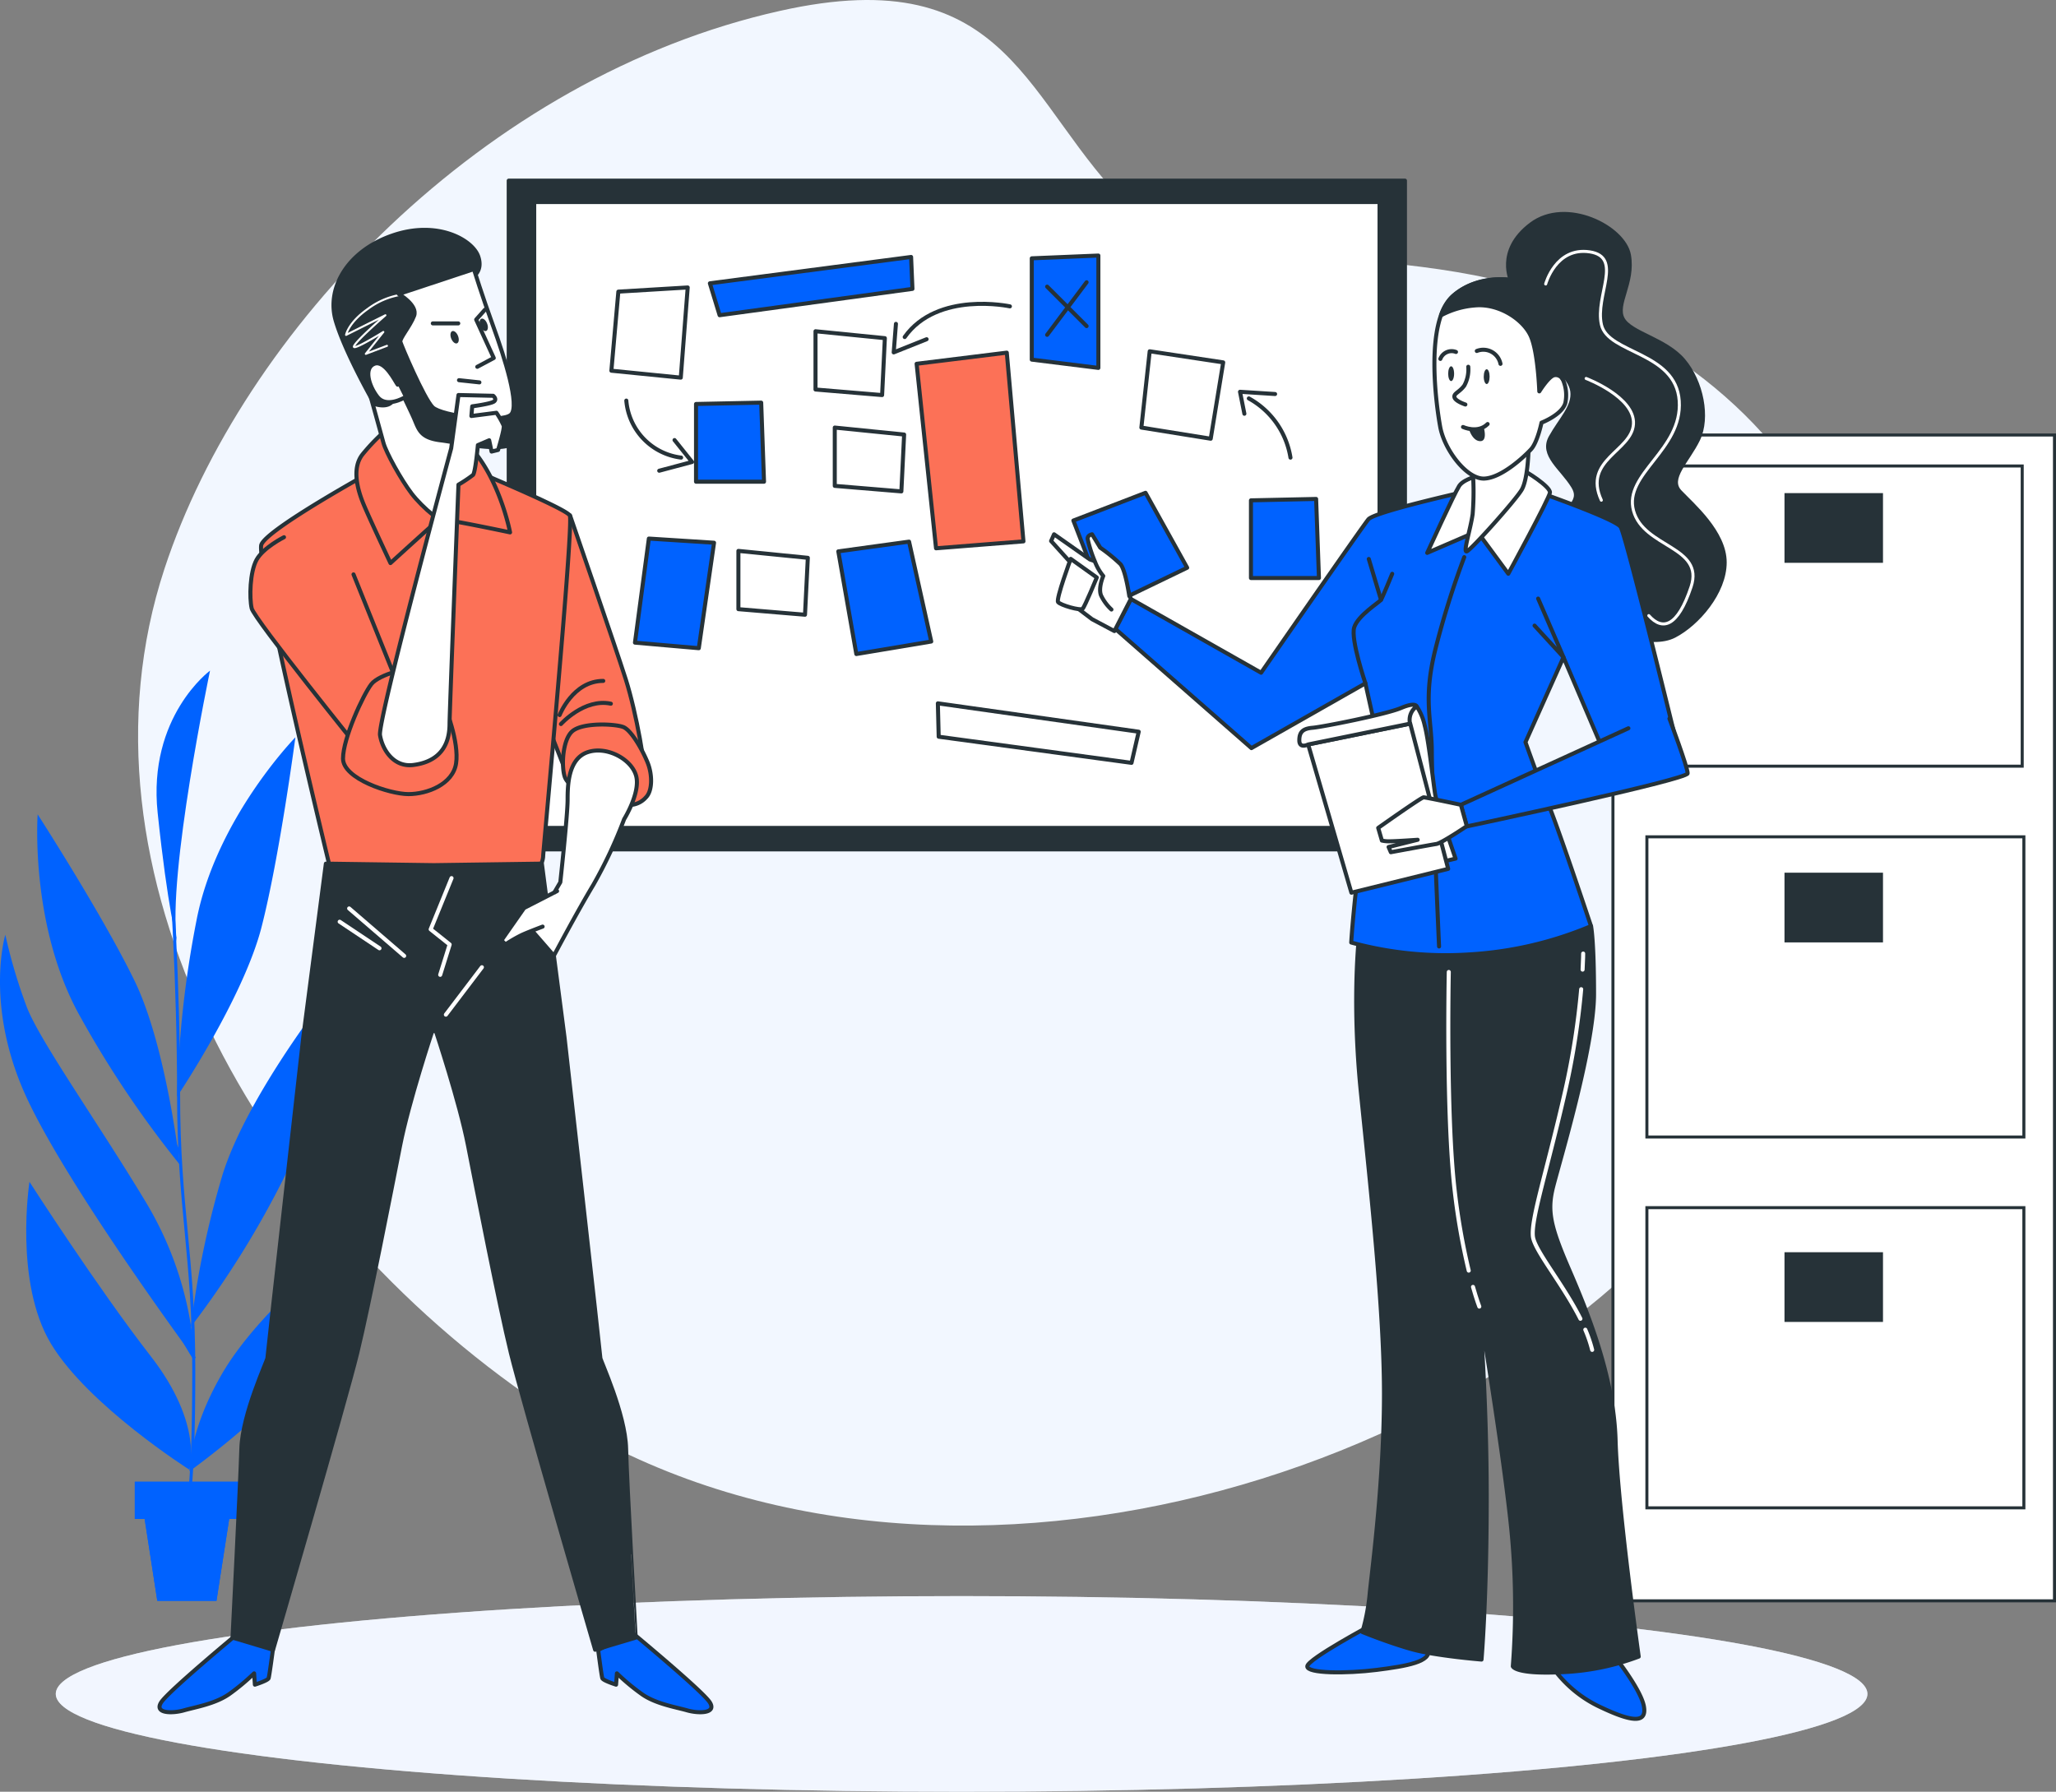 <svg xmlns="http://www.w3.org/2000/svg" width="509.389" height="443.92" viewBox="0 0 509.389 443.92">
  <rect x="0" y="0" width="509.389" height="443.92" fill="#808080" stroke="none"/>
  <g id="Brainstorming-bro" transform="translate(-52.338 -83.304)">
    <g id="freepik--background-simple--inject-1258" transform="translate(86.547 83.304)">
      <path id="Tracé_115311" data-name="Tracé 115311" d="M483.276,192.9c45.03,52.885,25.411,129.878-12.976,181.318-57.877,77.6-199.931,119.12-291.938,56.961C108.54,384.008,60.815,299.031,85.4,224.218c19.348-58.909,79.1-121.829,152.515-138.223,57.58-12.9,60.392,23.385,87.08,49.106,10.977,10.577,29.667,10.77,45.017,11.867,24.134,1.716,47.648,3.715,69.279,13.673C457.981,169.218,472.453,180.246,483.276,192.9Z" transform="translate(-78.859 -83.304)" fill="#f2f7ff"/>
    </g>
    <g id="freepik--Ground--inject-1258" transform="translate(66.155 478.75)">
      <ellipse id="Ellipse_533" data-name="Ellipse 533" cx="224.426" cy="24.237" rx="224.426" ry="24.237" transform="translate(0 0)" fill="#f2f7ff"/>
      <ellipse id="Ellipse_534" data-name="Ellipse 534" cx="224.426" cy="24.237" rx="224.426" ry="24.237" transform="translate(0 0)" fill="#f2f7ff" opacity="0.5"/>
    </g>
    <g id="freepik--file-cabinet--inject-1258" transform="translate(451.958 191.081)">
      <rect id="Rectangle_3094" data-name="Rectangle 3094" width="109.395" height="288.842" fill="#fff" stroke="#263238" stroke-miterlimit="10" stroke-width="0.75"/>
      <rect id="Rectangle_3095" data-name="Rectangle 3095" width="93.4" height="74.374" transform="translate(7.997 7.675)" fill="none" stroke="#263238" stroke-miterlimit="10" stroke-width="0.75"/>
      <rect id="Rectangle_3096" data-name="Rectangle 3096" width="93.4" height="74.374" transform="translate(8.41 99.553)" fill="none" stroke="#263238" stroke-miterlimit="10" stroke-width="0.75"/>
      <rect id="Rectangle_3097" data-name="Rectangle 3097" width="93.4" height="74.374" transform="translate(8.41 191.431)" fill="none" stroke="#263238" stroke-miterlimit="10" stroke-width="0.75"/>
      <rect id="Rectangle_3098" data-name="Rectangle 3098" width="24.404" height="17.271" transform="translate(42.501 14.395)" fill="#263238"/>
      <rect id="Rectangle_3099" data-name="Rectangle 3099" width="24.404" height="17.271" transform="translate(42.501 108.44)" fill="#263238"/>
      <rect id="Rectangle_3100" data-name="Rectangle 3100" width="24.404" height="17.271" transform="translate(42.501 202.472)" fill="#263238"/>
    </g>
    <g id="freepik--Board--inject-1258" transform="translate(178.374 128.058)">
      <rect id="Rectangle_3101" data-name="Rectangle 3101" width="222.052" height="165.685" fill="#263238" stroke="#263238" stroke-linecap="round" stroke-linejoin="round" stroke-width="1"/>
      <rect id="Rectangle_3102" data-name="Rectangle 3102" width="209.437" height="155.069" transform="translate(6.32 5.301)" fill="#fff" stroke="#263238" stroke-linecap="round" stroke-linejoin="round" stroke-width="1"/>
      <path id="Tracé_115313" data-name="Tracé 115313" d="M171.5,139.552l-1.728,19.593,17.194,1.716,1.716-22.341Z" transform="translate(-144.334 -112.052)" fill="#fff" stroke="#263238" stroke-linecap="round" stroke-linejoin="round" stroke-width="1"/>
      <path id="Tracé_115314" data-name="Tracé 115314" d="M212.68,165.43v14.447l16.5,1.367.684-14.085Z" transform="translate(-131.895 -104.251)" fill="#fff" stroke="#263238" stroke-linecap="round" stroke-linejoin="round" stroke-width="1"/>
      <path id="Tracé_115315" data-name="Tracé 115315" d="M208.98,146.93v14.434l16.5,1.38.684-14.1Z" transform="translate(-132.968 -109.614)" fill="#fff" stroke="#263238" stroke-linecap="round" stroke-linejoin="round" stroke-width="1"/>
      <path id="Tracé_115316" data-name="Tracé 115316" d="M194.17,189.12v14.434l16.5,1.38.7-14.1Z" transform="translate(-137.261 -97.384)" fill="#fff" stroke="#263238" stroke-linecap="round" stroke-linejoin="round" stroke-width="1"/>
      <path id="Tracé_115317" data-name="Tracé 115317" d="M188.69,139.187l49.854-6.527.335,7.907L191.1,147.094Z" transform="translate(-138.849 -113.75)" fill="#0062ff" stroke="#263238" stroke-linecap="round" stroke-linejoin="round" stroke-width="1"/>
      <path id="Tracé_115318" data-name="Tracé 115318" d="M232.48,218.4l49.763,7.03-1.78,7.713-47.777-6.475Z" transform="translate(-126.155 -88.896)" fill="#fff" stroke="#263238" stroke-linecap="round" stroke-linejoin="round" stroke-width="1"/>
      <path id="Tracé_115319" data-name="Tracé 115319" d="M186.03,160.975v19.258h16.846l-.7-19.593Z" transform="translate(-139.62 -105.64)" fill="#0062ff" stroke="#263238" stroke-linecap="round" stroke-linejoin="round" stroke-width="1"/>
      <path id="Tracé_115320" data-name="Tracé 115320" d="M292.62,179.488v19.245h16.846l-.7-19.593Z" transform="translate(-108.722 -100.277)" fill="#0062ff" stroke="#263238" stroke-linecap="round" stroke-linejoin="round" stroke-width="1"/>
      <path id="Tracé_115321" data-name="Tracé 115321" d="M250.52,133.074v25.1l16.5,2.051V132.39Z" transform="translate(-120.926 -113.829)" fill="#0062ff" stroke="#263238" stroke-linecap="round" stroke-linejoin="round" stroke-width="1"/>
      <path id="Tracé_115322" data-name="Tracé 115322" d="M291.847,153.527l-18.213-2.747-2.064,18.9,17.181,2.76Z" transform="translate(-114.824 -108.498)" fill="#fff" stroke="#263238" stroke-linecap="round" stroke-linejoin="round" stroke-width="1"/>
      <path id="Tracé_115323" data-name="Tracé 115323" d="M258.51,184.835l8.255,21.309,19.941-9.622L276.388,177.96Z" transform="translate(-118.61 -100.619)" fill="#0062ff" stroke="#263238" stroke-linecap="round" stroke-linejoin="round" stroke-width="1"/>
      <path id="Tracé_115324" data-name="Tracé 115324" d="M228.4,153.8l4.811,45.713,21.657-1.716-4.128-46.758Z" transform="translate(-127.338 -108.422)" fill="#fc7157" stroke="#263238" stroke-linecap="round" stroke-linejoin="round" stroke-width="1"/>
      <path id="Tracé_115325" data-name="Tracé 115325" d="M177.744,186.75,174.3,212.535l15.814,1.38,3.779-26.133Z" transform="translate(-143.02 -98.071)" fill="#0062ff" stroke="#263238" stroke-linecap="round" stroke-linejoin="round" stroke-width="1"/>
      <path id="Tracé_115326" data-name="Tracé 115326" d="M230.889,187.34l-17.529,2.412,4.463,25.436,18.561-3.1Z" transform="translate(-131.698 -97.9)" fill="#0062ff" stroke="#263238" stroke-linecap="round" stroke-linejoin="round" stroke-width="1"/>
      <path id="Tracé_115327" data-name="Tracé 115327" d="M302.529,174.5A20.419,20.419,0,0,0,292.21,159.83" transform="translate(-108.841 -105.874)" fill="none" stroke="#263238" stroke-linecap="round" stroke-linejoin="round" stroke-width="1"/>
      <path id="Tracé_115328" data-name="Tracé 115328" d="M291.6,164l-1.083-5.443,8.694.555" transform="translate(-109.331 -106.243)" fill="none" stroke="#263238" stroke-linecap="round" stroke-linejoin="round" stroke-width="1"/>
      <line id="Ligne_3029" data-name="Ligne 3029" x1="9.777" y2="13.028" transform="translate(133.399 25.178)" fill="none" stroke="#263238" stroke-linecap="round" stroke-linejoin="round" stroke-width="1"/>
      <line id="Ligne_3030" data-name="Ligne 3030" x2="9.777" y2="9.777" transform="translate(133.399 26.262)" fill="none" stroke="#263238" stroke-linecap="round" stroke-linejoin="round" stroke-width="1"/>
      <path id="Tracé_115329" data-name="Tracé 115329" d="M172.64,160.25a15.543,15.543,0,0,0,13.582,14.124" transform="translate(-143.502 -105.753)" fill="none" stroke="#263238" stroke-linecap="round" stroke-linejoin="round" stroke-width="1"/>
      <path id="Tracé_115330" data-name="Tracé 115330" d="M182.752,167.83l4.347,5.43-8.139,2.167" transform="translate(-141.67 -103.555)" fill="none" stroke="#263238" stroke-linecap="round" stroke-linejoin="round" stroke-width="1"/>
      <path id="Tracé_115331" data-name="Tracé 115331" d="M252.178,142.291s-17.929-3.87-26.068,7.6" transform="translate(-128.002 -111.141)" fill="none" stroke="#263238" stroke-linecap="round" stroke-linejoin="round" stroke-width="1"/>
      <path id="Tracé_115332" data-name="Tracé 115332" d="M224.555,145.51,224,152.579l8.152-3.263" transform="translate(-128.614 -110.025)" fill="none" stroke="#263238" stroke-linecap="round" stroke-linejoin="round" stroke-width="1"/>
    </g>
    <g id="freepik--Plants--inject-1258" transform="translate(52.338 249.461)">
      <path id="Tracé_115333" data-name="Tracé 115333" d="M122.613,325.26S105.2,339.087,96.815,353.5s-8.075,24.185-8.075,24.185,24.508-17.581,30.132-29.448A42.566,42.566,0,0,0,122.613,325.26Z" transform="translate(-41.786 -179.323)" fill="#0062ff"/>
      <path id="Tracé_115334" data-name="Tracé 115334" d="M58.182,310.31s-3.87,24.83,5.327,40.115,34.272,31.189,34.272,31.189,3.625-11.157-9.558-28.106S58.182,310.31,58.182,310.31Z" transform="translate(-50.879 -183.657)" fill="#0062ff"/>
      <path id="Tracé_115335" data-name="Tracé 115335" d="M100.543,367.846a85.261,85.261,0,0,0-12.1-38.8c-11.867-19.7-26.068-39.651-29.409-48.138a132.068,132.068,0,0,1-5.379-18.058s-4.94,16.381,4.308,38.167S100.543,367.846,100.543,367.846Z" transform="translate(-52.338 -197.414)" fill="#0062ff"/>
      <path id="Tracé_115336" data-name="Tracé 115336" d="M89,356.066A230.991,230.991,0,0,0,112.682,317.9c9.661-20.367,8.126-41.508,8.126-41.508s-18.161,23.54-23.94,41.908A225.814,225.814,0,0,0,89,356.066Z" transform="translate(-41.711 -193.49)" fill="#0062ff"/>
      <path id="Tracé_115337" data-name="Tracé 115337" d="M94.81,326.5s-3.3-29.254-11.183-45.494S59.6,239.73,59.6,239.73s-2.025,27.977,10.706,50.4A256.789,256.789,0,0,0,94.81,326.5Z" transform="translate(-50.268 -204.116)" fill="#0062ff"/>
      <path id="Tracé_115338" data-name="Tracé 115338" d="M86.36,313.919s16.407-24.443,20.9-41.921,8.4-47.068,8.4-47.068S95.97,245.078,91.145,270.372a257.269,257.269,0,0,0-4.785,43.546Z" transform="translate(-42.476 -208.407)" fill="#0062ff"/>
      <path id="Tracé_115339" data-name="Tracé 115339" d="M95.658,212.12S80.179,223.5,82.682,247.347s4.773,31.9,4.773,31.9C85.029,262.928,95.658,212.12,95.658,212.12Z" transform="translate(-43.622 -212.12)" fill="#0062ff"/>
      <path id="Tracé_115347" data-name="Tracé 115347" d="M89.414,406.76s1.419-3.779,1.419-32.557-3.766-40.1-3.766-68.363-1.9-54.73-1.9-54.73" transform="translate(-42.821 -200.818)" fill="none" stroke="#0062ff" stroke-miterlimit="10" stroke-width="0.75"/>
      <path id="Tracé_115348" data-name="Tracé 115348" d="M92.022,316.142s-10.319-22.1-14.6-30.389c-4.012-7.739-8.681-20.122-8.681-20.122" transform="translate(-47.584 -196.609)" fill="none" stroke="#0062ff" stroke-miterlimit="10" stroke-width="0.75"/>
      <path id="Tracé_115349" data-name="Tracé 115349" d="M69.36,307.54s22.908,42.566,26.249,47.351" transform="translate(-47.404 -184.46)" fill="none" stroke="#0062ff" stroke-miterlimit="10" stroke-width="0.75"/>
      <line id="Ligne_3031" data-name="Ligne 3031" y1="44.191" x2="18.536" transform="translate(47.999 114.799)" fill="none" stroke="#0062ff" stroke-miterlimit="10" stroke-width="0.75"/>
      <path id="Tracé_115350" data-name="Tracé 115350" d="M72.42,344.25c4.334,7.094,22.1,25.643,22.1,25.643s11.828-12.628,19.348-24.069" transform="translate(-46.517 -173.818)" fill="none" stroke="#0062ff" stroke-miterlimit="10" stroke-width="0.75"/>
      <line id="Ligne_3032" data-name="Ligne 3032" y1="38.671" x2="11.441" transform="translate(44.439 62.714)" fill="none" stroke="#0062ff" stroke-miterlimit="10" stroke-width="0.75"/>
      <path id="Tracé_115351" data-name="Tracé 115351" d="M104.053,367.91H78.23v9.223h2.438l3.134,20.29H98.468l3.147-20.29h2.438Z" transform="translate(-44.833 -166.96)" fill="#0062ff"/>
      <path id="Tracé_115352" data-name="Tracé 115352" d="M104.053,367.91H78.23v9.223h2.438l3.134,20.29H98.468l3.147-20.29h2.438Z" transform="translate(-44.833 -166.96)" fill="#0062ff"/>
    </g>
    <g id="freepik--character-2--inject-1258" transform="translate(312.754 136.313)">
      <path id="Tracé_115353" data-name="Tracé 115353" d="M319.5,395.434s-15.878,8.487-16.059,10.319,9.777,1.845,17.155.916,13.84-2.025,12.731-5.16-12.9-6.449-12.9-6.449Z" transform="translate(-239.966 -45.942)" fill="#0062ff" stroke="#263238" stroke-linecap="round" stroke-linejoin="round" stroke-width="1"/>
      <path id="Tracé_115354" data-name="Tracé 115354" d="M365.7,401.36s6.63,8.294,7.378,12.538-2.954,3.87-10.706.193a30.054,30.054,0,0,1-11.441-9.236Z" transform="translate(-226.199 -44.116)" fill="#0062ff" stroke="#263238" stroke-linecap="round" stroke-linejoin="round" stroke-width="1"/>
      <path id="Tracé_115355" data-name="Tracé 115355" d="M313.63,263.622s-2.025,16.046.374,39.664,5.714,53.7,5.714,74.542-2.76,42.256-3.5,49.08a50.307,50.307,0,0,1-1.845,9.971s6.269,2.58,12.176,4.244,17.336,2.58,17.336,2.58,1.29-14.576,1.29-40.218-1.844-47.235-1.844-47.235,6.088,36.71,7.933,55.168a194.1,194.1,0,0,1,.374,33.95s.555,2.025,12,1.47a60.869,60.869,0,0,0,19.193-3.87s-5.289-37.639-5.727-53.53-7-31.924-11.609-42.566-5.353-14.4-3.87-20.29,10.138-34.5,10.138-47.79-.735-16.768-.735-16.768-1.844-2.773-24.353-3.508S313.63,263.622,313.63,263.622Z" transform="translate(-237.243 -85.542)" fill="#263238" stroke="#263238" stroke-linecap="round" stroke-linejoin="round" stroke-width="1"/>
      <path id="Tracé_115356" data-name="Tracé 115356" d="M335.27,330.49c.916,3.238,1.561,4.876,1.561,4.876" transform="translate(-230.738 -64.659)" fill="none" stroke="#fff" stroke-linecap="round" stroke-linejoin="round" stroke-width="1"/>
      <path id="Tracé_115357" data-name="Tracé 115357" d="M330.646,270s-.735,35.42,1.47,54.252a164.573,164.573,0,0,0,3.47,19.735" transform="translate(-232.113 -82.194)" fill="none" stroke="#fff" stroke-linecap="round" stroke-linejoin="round" stroke-width="1"/>
      <path id="Tracé_115358" data-name="Tracé 115358" d="M356.84,338.71a32.754,32.754,0,0,1,1.7,5" transform="translate(-224.486 -62.276)" fill="none" stroke="#fff" stroke-linecap="round" stroke-linejoin="round" stroke-width="1"/>
      <path id="Tracé_115359" data-name="Tracé 115359" d="M358.748,273.31a189.453,189.453,0,0,1-3.934,25.088c-4.463,19.632-8.487,31.692-8.036,36.117.348,3.444,7.378,11.712,11.777,20.445" transform="translate(-227.413 -81.234)" fill="none" stroke="#fff" stroke-linecap="round" stroke-linejoin="round" stroke-width="1"/>
      <path id="Tracé_115360" data-name="Tracé 115360" d="M342.852,141.168s-3.87-7.61,4.85-14.189,23.037.7,24.25,7.623-3.47,12.125-1.561,15.762,10.564,5.018,15.066,10.319,6.23,14.189,3.637,19.567-7.623,9.7-4.5,12.989,11.08,10.048,11.08,17.491-6.759,15.233-12.473,18.187-16.1-1.045-21.476-3.986-9.868-11.609-8.307-19.748,7.443-8.823,4.682-13.324-7.971-7.739-5.546-12.125,5.882-7.623,5.366-11.428-5.882-7.094-5.882-7.094-5.895-13.17-7.107-15.762S342.852,141.168,342.852,141.168Z" transform="translate(-228.788 -124.4)" fill="#263238" stroke="#263238" stroke-linecap="round" stroke-linejoin="round" stroke-width="1"/>
      <path id="Tracé_115361" data-name="Tracé 115361" d="M349.23,139.665s2.5-9.21,10.887-7.959,1.29,10.887,2.928,18.058,18.432,6.707,19.271,18.858S368.488,186.681,371,195.852s17.594,8.8,14.253,18.845-7.133,10.9-10.474,7.133" transform="translate(-226.692 -122.316)" fill="none" stroke="#fff" stroke-linecap="round" stroke-linejoin="round" stroke-width="0.75"/>
      <path id="Tracé_115362" data-name="Tracé 115362" d="M357,156s12.151,4.6,11.725,11.312-12.563,8.8-7.959,18.845" transform="translate(-224.439 -115.24)" fill="none" stroke="#fff" stroke-linecap="round" stroke-linejoin="round" stroke-width="0.75"/>
      <path id="Tracé_115363" data-name="Tracé 115363" d="M357.119,177.06s-26.2,5.714-27.861,7.739-26.572,38-26.572,38L270.44,204.534l-3.87,7.391,33.717,29.551,28.235-16.046,3.315,14.937s-5.16,31.37-5.895,38.567-.929,10.706-.929,10.706a88.64,88.64,0,0,0,29.151,2.954,90.986,90.986,0,0,0,30.26-7.017s-7.2-21.593-10.151-29.151-6.088-16.42-6.088-16.42l9.416-21.038,11.609,27.216,16.433-5.908s-12.589-51.6-13.879-53.594S371.282,178,371.282,178Z" transform="translate(-250.653 -109.135)" fill="#0062ff" stroke="#263238" stroke-linecap="round" stroke-linejoin="round" stroke-width="1"/>
      <line id="Ligne_3033" data-name="Ligne 3033" x1="3.031" y1="10.126" transform="translate(78.708 85.48)" fill="none" stroke="#263238" stroke-linecap="round" stroke-linejoin="round" stroke-width="1"/>
      <path id="Tracé_115364" data-name="Tracé 115364" d="M335.57,190.32a211.147,211.147,0,0,0-7.146,22.805c-3.122,12.5-.89,17.413-.89,25.449s1.793,48.2,1.793,48.2" transform="translate(-233.205 -105.291)" fill="none" stroke="#263238" stroke-linecap="round" stroke-linejoin="round" stroke-width="1"/>
      <path id="Tracé_115365" data-name="Tracé 115365" d="M315.256,220.633s-3.689-10.887-2.773-13.84,6.282-6.269,6.643-6.823,2.773-6.449,2.773-6.449" transform="translate(-237.386 -104.364)" fill="none" stroke="#263238" stroke-linecap="round" stroke-linejoin="round" stroke-width="1"/>
      <path id="Tracé_115366" data-name="Tracé 115366" d="M347.98,198.28l6.282,14.511-7.172-7.817" transform="translate(-227.312 -102.984)" fill="none" stroke="#263238" stroke-linecap="round" stroke-linejoin="round" stroke-width="1"/>
      <path id="Tracé_115367" data-name="Tracé 115367" d="M341.046,174.546s-5.353.929-6.643,2.954-7.933,16.6-7.933,16.6l12.357-5.34,7.739,10.512s10.151-18.639,10.319-20.109-6.269-5.534-6.823-5.534S341.046,174.546,341.046,174.546Z" transform="translate(-233.289 -110.129)" fill="#fff" stroke="#263238" stroke-linecap="round" stroke-linejoin="round" stroke-width="1"/>
      <path id="Tracé_115368" data-name="Tracé 115368" d="M335.59,174.474a68.8,68.8,0,0,1,0,11.08c-.555,3.87-2.4,9.4-1.483,9.223s12.176-12.731,13.66-15.311,1.651-9.416,1.651-9.416S340.388,175.4,335.59,174.474Z" transform="translate(-231.148 -111.167)" fill="#fff" stroke="#263238" stroke-linecap="round" stroke-linejoin="round" stroke-width="1"/>
      <path id="Tracé_115369" data-name="Tracé 115369" d="M359.592,161.6s1.212-15.93-3.638-20.638-16.627-6.062-23.553.168-4.153,26.675-3.109,32.389,6.578,12.976,10.912,12.808,10.035-5.546,11.609-7.275,2.58-6.578,2.58-6.578,5.031-1.909,5.895-4.85A9.429,9.429,0,0,0,359.592,161.6Z" transform="translate(-232.887 -120.766)" fill="#fff" stroke="#263238" stroke-linecap="round" stroke-linejoin="round" stroke-width="1"/>
      <path id="Tracé_115370" data-name="Tracé 115370" d="M335.134,153.75a8.32,8.32,0,0,1-.967,4.644c-1.225,1.7-2.7,1.948-2.451,2.928s2.7,1.78,2.7,1.78" transform="translate(-231.776 -115.892)" fill="none" stroke="#263238" stroke-linecap="round" stroke-linejoin="round" stroke-width="1"/>
      <path id="Tracé_115371" data-name="Tracé 115371" d="M334.56,166.084s.851,2.722,2.722,2.722.851-3.405.851-3.405a9.662,9.662,0,0,1-3.573.684Z" transform="translate(-230.944 -112.515)" fill="#263238"/>
      <path id="Tracé_115372" data-name="Tracé 115372" d="M333.35,165.485s3.663,1.7,6.1-.735" transform="translate(-231.295 -112.704)" fill="none" stroke="#263238" stroke-linecap="round" stroke-linejoin="round" stroke-width="1"/>
      <ellipse id="Ellipse_535" data-name="Ellipse 535" cx="0.735" cy="1.832" rx="0.735" ry="1.832" transform="translate(98.379 37.742)" fill="#263238"/>
      <path id="Tracé_115373" data-name="Tracé 115373" d="M338.788,156.062c0,1.019-.322,1.832-.722,1.832s-.735-.813-.735-1.832.322-1.832.735-1.832S338.788,155.056,338.788,156.062Z" transform="translate(-230.141 -115.753)" fill="#263238"/>
      <path id="Tracé_115374" data-name="Tracé 115374" d="M329,152.672a2.98,2.98,0,0,1,3.87-1.716" transform="translate(-232.556 -116.761)" fill="none" stroke="#263238" stroke-linecap="round" stroke-linejoin="round" stroke-width="1"/>
      <path id="Tracé_115375" data-name="Tracé 115375" d="M336,150.789a4.347,4.347,0,0,1,5.869,3.186" transform="translate(-230.527 -116.84)" fill="none" stroke="#263238" stroke-linecap="round" stroke-linejoin="round" stroke-width="1"/>
      <path id="Tracé_115376" data-name="Tracé 115376" d="M355.585,140.994c-4.85-4.682-16.627-6.062-23.553.168a11.518,11.518,0,0,0-2.9,4.708,21.206,21.206,0,0,1,8.449-2.451c6.062-.529,12.125,3.637,13.853,7.739s2.038,13.557,2.038,13.557,2.257-3.637,3.637-3.986a1.9,1.9,0,0,1,2.077.864S360.435,145.663,355.585,140.994Z" transform="translate(-232.518 -120.756)" fill="#263238" stroke="#263238" stroke-linecap="round" stroke-linejoin="round" stroke-width="1"/>
      <path id="Tracé_115377" data-name="Tracé 115377" d="M374.448,223.729,332.94,242.69l1.47,5.353s54.717-11.609,54.717-13.144-4.515-13.57-4.515-13.57" transform="translate(-231.414 -96.302)" fill="#0062ff" stroke="#263238" stroke-linecap="round" stroke-linejoin="round" stroke-width="1"/>
      <path id="Tracé_115378" data-name="Tracé 115378" d="M325.647,219.037a13.774,13.774,0,0,1,1.961,4.7c.967,3.508,2.141,14.253,2.58,16.988s5.069,16.007,5.069,16.007l-3.315.787L320.41,223.332S321.945,217.863,325.647,219.037Z" transform="translate(-235.046 -97.015)" fill="#fff" stroke="#263238" stroke-linecap="round" stroke-linejoin="round" stroke-width="1"/>
      <path id="Tracé_115379" data-name="Tracé 115379" d="M303.61,227.46l10.706,36.723,23.979-5.908-9.4-35.975Z" transform="translate(-239.916 -96.021)" fill="#fff" stroke="#263238" stroke-linecap="round" stroke-linejoin="round" stroke-width="1"/>
      <path id="Tracé_115380" data-name="Tracé 115380" d="M304.1,228.513s-2.193,1.135-2.193-1.019.98-2.928,3.328-3.121,18.161-3.315,21.863-4.889,3.87-.387,3.87-.387a4.063,4.063,0,0,0-1.625,4.257Z" transform="translate(-240.409 -97.074)" fill="#fff" stroke="#263238" stroke-linecap="round" stroke-linejoin="round" stroke-width="1"/>
      <path id="Tracé_115381" data-name="Tracé 115381" d="M337.543,238.3s-8.681-1.845-9.236-1.845-11.248,7.572-11.248,7.572l.916,3.134a7.574,7.574,0,0,0,2.038.181c1.471,0,6.823-.374,6.823-.374l-7.2,1.793.555,1.29s9.958-1.845,11.261-2.038,7.559-4.424,7.559-4.424Z" transform="translate(-236.017 -91.916)" fill="#fff" stroke="#263238" stroke-linecap="round" stroke-linejoin="round" stroke-width="1"/>
      <path id="Tracé_115382" data-name="Tracé 115382" d="M271.759,194.972l-7.933-2.812-8.861-6.23-.735,1.664,7.094,7.855-3.031,6.9,6.088,4.618,5.534,2.941,4.063-7.933Z" transform="translate(-254.23 -106.564)" fill="#fff" stroke="#263238" stroke-linecap="round" stroke-linejoin="round" stroke-width="1"/>
      <path id="Tracé_115383" data-name="Tracé 115383" d="M271.572,201.241s-.916-6.449-2.206-7.933a41.279,41.279,0,0,0-4.992-4.063l-2.025-3.315s-1.109.181-1.109,1.109a32.7,32.7,0,0,0,1.845,5.714,12.28,12.28,0,0,0,2.038,3.508s-1.29,2.954-.555,4.8a11.364,11.364,0,0,0,2.58,3.508" transform="translate(-252.198 -106.564)" fill="#fff" stroke="#263238" stroke-linecap="round" stroke-linejoin="round" stroke-width="1"/>
      <path id="Tracé_115384" data-name="Tracé 115384" d="M258.717,190.65s-3.689,9.958-3.134,10.706,5.534,2.206,6.088,1.651,3.508-7.739,3.508-7.739Z" transform="translate(-253.854 -105.196)" fill="#fff" stroke="#263238" stroke-linecap="round" stroke-linejoin="round" stroke-width="1"/>
      <path id="Tracé_115385" data-name="Tracé 115385" d="M356.462,266.46s0,1.419-.142,3.986" transform="translate(-224.636 -83.22)" fill="none" stroke="#fff" stroke-linecap="round" stroke-linejoin="round" stroke-width="1"/>
    </g>
    <g id="freepik--character-1--inject-1258" transform="translate(91.867 140.249)">
      <path id="Tracé_115386" data-name="Tracé 115386" d="M163.23,182.3s11.209,32.428,13.815,40.631,5.16,22.624,4.592,24.83-11.209-8.616-15.608-7-4,4.6-4,4.6L157,232.541Z" transform="translate(-61.528 -111.553)" fill="#fc7157" stroke="#263238" stroke-linecap="round" stroke-linejoin="round" stroke-width="1"/>
      <path id="Tracé_115387" data-name="Tracé 115387" d="M160.08,223.558s5.792-6.449,12.37-5.043" transform="translate(-60.635 -101.113)" fill="none" stroke="#263238" stroke-linecap="round" stroke-linejoin="round" stroke-width="1"/>
      <path id="Tracé_115388" data-name="Tracé 115388" d="M159.83,222.552s3.289-8.462,10.809-8.462" transform="translate(-60.707 -102.337)" fill="none" stroke="#263238" stroke-linecap="round" stroke-linejoin="round" stroke-width="1"/>
      <path id="Tracé_115389" data-name="Tracé 115389" d="M166.43,240.115s-4.411-2.206-5.4-4.4-.813-9.416,1.793-11.609,10.616-1.806,12.615-1.006,4.8,5.8,6.011,8.81,1.2,7-.413,8.6a5.508,5.508,0,0,1-5.159,1.806C174.053,241.921,166.43,240.115,166.43,240.115Z" transform="translate(-60.523 -99.908)" fill="#fc7157" stroke="#263238" stroke-linecap="round" stroke-linejoin="round" stroke-width="1"/>
      <path id="Tracé_115390" data-name="Tracé 115390" d="M129.787,174.766s-25.8,14.189-27.229,18.058,16.768,79.07,16.768,79.07a4.386,4.386,0,0,0,4,2.8c3.005,0,45.649-.8,47.042-1.2s2.012-2.58,2.012-3.6,7.6-82.281,6.6-84.281S147.007,171,147.007,171l-11.016.4Z" transform="translate(-77.333 -114.828)" fill="#fc7157" stroke="#263238" stroke-linecap="round" stroke-linejoin="round" stroke-width="1"/>
      <path id="Tracé_115391" data-name="Tracé 115391" d="M128.682,166.171a49.569,49.569,0,0,0-6.449,6.6c-2.58,3.405-1.2,8.6.4,12.409s6.6,14.421,6.6,14.421S140.652,189.2,141.258,188.8s17.607,3.2,17.607,3.2-2-10.616-7.8-18.613-12.215-9.816-14.808-10.009S128.682,166.171,128.682,166.171Z" transform="translate(-72.022 -117.042)" fill="#fc7157" stroke="#263238" stroke-linecap="round" stroke-linejoin="round" stroke-width="1"/>
      <path id="Tracé_115392" data-name="Tracé 115392" d="M123.836,163.118s2.58,9.21,3.212,11.609,4.4,9.21,7,12.615,8.41,8.41,8.81,6.6,4-29.022,2.193-33.227-17.207-16.42-21.012-14.189S123.836,163.118,123.836,163.118Z" transform="translate(-71.588 -122)" fill="#fff" stroke="#263238" stroke-linecap="round" stroke-linejoin="round" stroke-width="1"/>
      <path id="Tracé_115393" data-name="Tracé 115393" d="M161.032,167.977s-2.193,4.4-10.2,1.2-11.415-7.8-12.409-10.809l-1.7-5.16c1.612-1.909,3.87-3.947,3.7-5.637a6.217,6.217,0,0,0-1.2-3.005l11.209-5.16s3.2-1.393,1.806-5.4-10.009-9.029-21.218-5.16-16.42,13.105-14.073,21.115,9.61,20.638,9.61,20.638,2.8,1.006,4.205-.4-.4-6.8-.4-6.8l.632-.516c1.29,2.76,4.437,9.145,5.379,11.325,1.2,2.8,1.6,4.8,6.6,5.4s17.813,3.805,19.013-.606S161.032,167.977,161.032,167.977Z" transform="translate(-73.299 -127.452)" fill="#263238" stroke="#263238" stroke-linecap="round" stroke-linejoin="round" stroke-width="1"/>
      <path id="Tracé_115394" data-name="Tracé 115394" d="M133.244,139.83a18.7,18.7,0,0,0-9.029,3.612c-4.863,3.418-5.4,6.449-5.4,6.449l9.739-4.863s-6.862,5.946-7.739,7.572,7.223-3.431,7.223-3.431l-4.334,5.417,5.237-1.986" transform="translate(-72.598 -123.864)" fill="none" stroke="#fff" stroke-linecap="round" stroke-linejoin="round" stroke-width="0.5"/>
      <path id="Tracé_115395" data-name="Tracé 115395" d="M128.93,141.166s4.8,2.8,3.805,5.4-3.612,5.6-3.405,6.449,5.8,14.021,8,16.214,17.22,4.012,19.426,1.806-1.6-14.111-4.411-21.851-4.8-14.189-4.8-14.189Z" transform="translate(-69.665 -125.264)" fill="#fff" stroke="#263238" stroke-linecap="round" stroke-linejoin="round" stroke-width="1"/>
      <path id="Tracé_115396" data-name="Tracé 115396" d="M145.98,142.79l-2.18,2.451,4.36,9.519-4.089,2.18" transform="translate(-65.354 -123.006)" fill="none" stroke="#263238" stroke-linecap="round" stroke-linejoin="round" stroke-width="1"/>
      <path id="Tracé_115397" data-name="Tracé 115397" d="M140.73,148.092c.335.838.219,1.664-.245,1.845s-1.1-.348-1.432-1.174-.219-1.664.245-1.845S140.408,147.266,140.73,148.092Z" transform="translate(-66.786 -121.819)" fill="#263238"/>
      <path id="Tracé_115398" data-name="Tracé 115398" d="M146.32,145.726c.335.826.232,1.651-.232,1.832s-1.109-.335-1.445-1.174-.219-1.651.245-1.845S146,144.887,146.32,145.726Z" transform="translate(-65.166 -122.51)" fill="#263238"/>
      <line id="Ligne_3034" data-name="Ligne 3034" x2="5.056" y2="0.542" transform="translate(74.189 37.249)" fill="none" stroke="#263238" stroke-linecap="round" stroke-linejoin="round" stroke-width="1"/>
      <line id="Ligne_3035" data-name="Ligne 3035" x1="6.308" transform="translate(67.701 23.177)" fill="none" stroke="#263238" stroke-linecap="round" stroke-linejoin="round" stroke-width="1"/>
      <path id="Tracé_115399" data-name="Tracé 115399" d="M130.356,158.38c-.593-.8-3.2-6.2-5.8-5.16s-1.393,5.4.8,8.2,6.617.193,6.617.193" transform="translate(-71.362 -120.021)" fill="#fff" stroke="#263238" stroke-linecap="round" stroke-linejoin="round" stroke-width="1"/>
      <path id="Tracé_115400" data-name="Tracé 115400" d="M108.762,186.49s-5.16,2.58-6.811,5.611-1.793,9.4-1.2,12.009,27.229,35.626,27.229,35.626l11.209-11.209L125.982,195.7" transform="translate(-77.926 -110.338)" fill="#fc7157" stroke="#263238" stroke-linecap="round" stroke-linejoin="round" stroke-width="1"/>
      <path id="Tracé_115401" data-name="Tracé 115401" d="M135.233,211.48s-8.01,1.6-10.009,4.2-7,13.4-7,18.407,11.609,8.81,16.214,8.81,11-2.4,11.8-7.61-2.58-14.189-3.6-15.608S135.233,211.48,135.233,211.48Z" transform="translate(-72.769 -103.094)" fill="#fc7157" stroke="#263238" stroke-linecap="round" stroke-linejoin="round" stroke-width="1"/>
      <path id="Tracé_115402" data-name="Tracé 115402" d="M142.966,172.388l1.806-13.208,8.6.193s1.006.8.206,1.406-5.4,1.2-5.4,1.2l-.206,2.4,6.2-.8a19.541,19.541,0,0,1,1.806,3.2c.206.8-1.393,6.011-1.393,6.011l-1.612.4-.593-2.8-2.8,1.2s-.606,6.811-1.212,7.4a34.825,34.825,0,0,1-3.6,2.4s-2.206,56.651-2.206,59.257c0,7-4.2,9.61-9.029,10.2s-7.61-3.792-8.2-7.4S142.966,172.388,142.966,172.388Z" transform="translate(-70.711 -118.255)" fill="#fff" stroke="#263238" stroke-linecap="round" stroke-linejoin="round" stroke-width="1"/>
      <path id="Tracé_115403" data-name="Tracé 115403" d="M102.611,396.93S85.2,411.338,83.392,414.15s2.8,2.8,5.611,2,7.739-1.6,11.209-4.011a54.921,54.921,0,0,0,6.2-5.159l.193,2.8s3.212-1.006,3.405-1.6,1.045-7,1.045-7Z" transform="translate(-82.984 -49.336)" fill="#0062ff" stroke="#263238" stroke-linecap="round" stroke-linejoin="round" stroke-width="1"/>
      <path id="Tracé_115404" data-name="Tracé 115404" d="M175.679,396.93s17.413,14.408,19.206,17.22-2.8,2.8-5.6,2-7.8-1.6-11.209-4.011a53.559,53.559,0,0,1-6.2-5.159l-.206,2.8s-3.2-1.006-3.405-1.6-1.032-7-1.032-7Z" transform="translate(-58.562 -49.336)" fill="#0062ff" stroke="#263238" stroke-linecap="round" stroke-linejoin="round" stroke-width="1"/>
      <path id="Tracé_115405" data-name="Tracé 115405" d="M194.515,394.121c-.193-8.616-6.372-21.825-6.372-22.431s-8.887-79.469-8.887-79.469l-5.611-43.03-26.752.374-26.765-.374-5.6,43.03s-8.887,78.876-8.887,79.469-6.191,13.815-6.449,22.431S97,440.956,97,440.956l10.048,3.005s17.968-61.656,20.857-73.523,8.5-40.631,10.629-51.44,7.92-28.223,7.92-28.223l.49-.116.477.116s5.8,17.413,7.92,28.223,7.739,39.638,10.629,51.44,20.87,73.523,20.87,73.523l10.048-3.005S194.708,402.724,194.515,394.121Z" transform="translate(-78.92 -92.163)" fill="#263238" stroke="#263238" stroke-linecap="round" stroke-linejoin="round" stroke-width="1"/>
      <line id="Ligne_3036" data-name="Ligne 3036" x1="8.926" y2="11.751" transform="translate(70.939 182.696)" fill="none" stroke="#fff" stroke-linecap="round" stroke-linejoin="round" stroke-width="1"/>
      <line id="Ligne_3037" data-name="Ligne 3037" x2="13.634" y2="11.751" transform="translate(46.973 168.133)" fill="none" stroke="#fff" stroke-linecap="round" stroke-linejoin="round" stroke-width="1"/>
      <line id="Ligne_3038" data-name="Ligne 3038" x2="9.868" y2="6.578" transform="translate(44.625 171.422)" fill="none" stroke="#fff" stroke-linecap="round" stroke-linejoin="round" stroke-width="1"/>
      <path id="Tracé_115406" data-name="Tracé 115406" d="M140.232,251.97l-5.172,12.692,4.708,3.754-2.348,7.52" transform="translate(-67.888 -91.357)" fill="none" stroke="#fff" stroke-linecap="round" stroke-linejoin="round" stroke-width="1"/>
      <path id="Tracé_115407" data-name="Tracé 115407" d="M177.348,244.473s4.012-6.449,3.005-10.6-7.2-7.61-12.009-6.011-5,8.01-5,11.815-1.806,20.419-1.806,20.419l-7,12.009,5.4,6.2s5.611-10.616,9.816-17.62A113.242,113.242,0,0,0,177.348,244.473Z" transform="translate(-62.244 -98.461)" fill="#fff" stroke="#263238" stroke-linecap="round" stroke-linejoin="round" stroke-width="1"/>
      <path id="Tracé_115408" data-name="Tracé 115408" d="M162.436,254.46l-8.178,4.2-5.6,8.01.993,1.006a34.823,34.823,0,0,1,4.2-2.412c1.806-.8,5-2,5-2" transform="translate(-63.945 -90.635)" fill="#fff" stroke="#263238" stroke-linecap="round" stroke-linejoin="round" stroke-width="1"/>
    </g>
  </g>
</svg>
